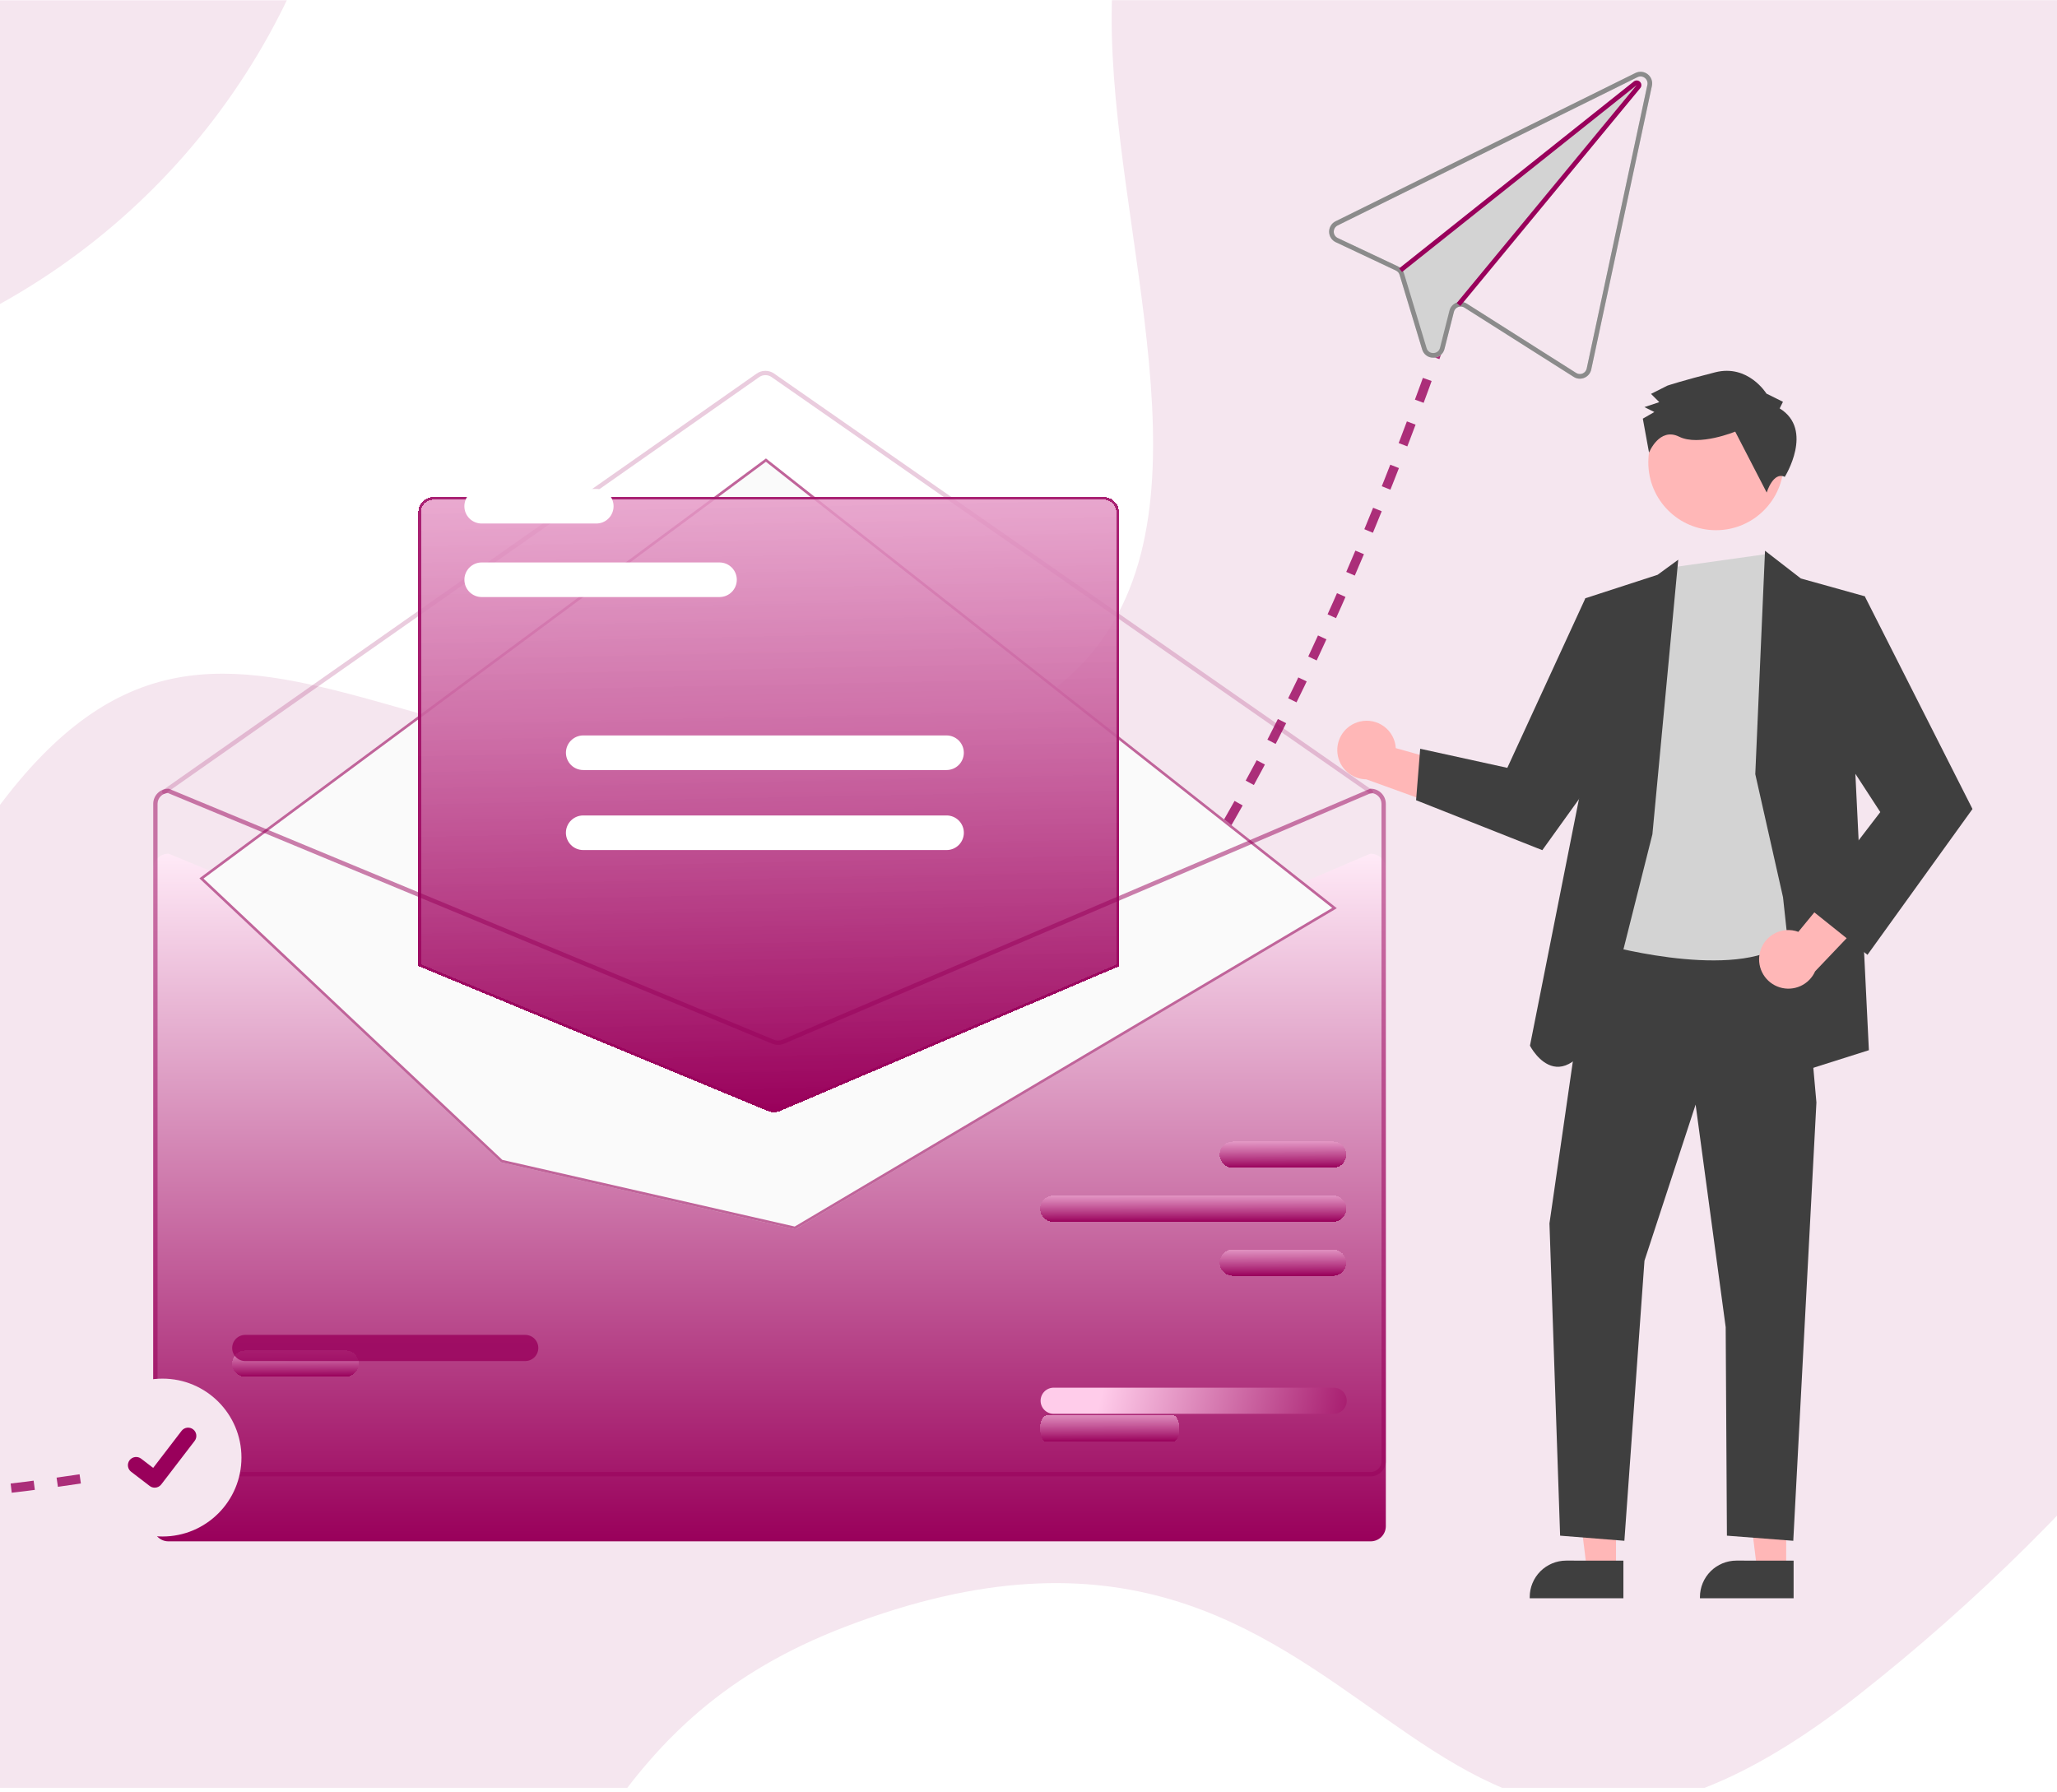 <svg width="443" height="386" viewBox="0 0 443 386" fill="none" xmlns="http://www.w3.org/2000/svg">
<g clip-path="url(#clip0_3504_16644)">
<path d="M-11 190.039C-75.5 299.865 -44.896 338.772 -16.5 415.865C-4.509 448.42 72.362 470.154 95 443.865C126 407.865 130.205 370.223 182 350.365C300.774 304.828 300.564 443.565 400.5 364.865C500.211 286.343 572.519 156.273 503 50.089C453.312 -25.805 389.358 -74.335 299.5 -61.911C159.22 -42.517 328.402 141.082 188.5 163.039C82.118 179.736 43.533 97.184 -11 190.039Z" fill="#F5E6EF"/>
<path d="M-17.5 322.361C-17.5 322.361 162.956 313.144 244 208.111C283.369 157.089 312 68.361 312 68.361" stroke="#99005B" stroke-opacity="0.8" stroke-width="2" stroke-linejoin="round" stroke-dasharray="5 5"/>
<path d="M292.869 155.399C293.761 155.184 294.689 155.168 295.588 155.35C296.487 155.533 297.335 155.91 298.072 156.456C298.809 157.001 299.418 157.702 299.855 158.508C300.292 159.315 300.547 160.207 300.602 161.122L322.064 167.156L313.307 174.741L294.268 167.848C292.724 167.839 291.237 167.263 290.089 166.23C288.941 165.198 288.212 163.78 288.039 162.245C287.867 160.711 288.264 159.166 289.154 157.904C290.044 156.643 291.366 155.751 292.869 155.399Z" fill="#FFB7B7"/>
<path d="M348.022 338.15L341.766 338.15L338.79 314.02L348.023 314.02L348.022 338.15Z" fill="#FFB7B7"/>
<path d="M349.617 344.215L329.445 344.214V343.959C329.445 341.877 330.273 339.88 331.745 338.407C333.218 336.935 335.215 336.108 337.297 336.107L349.618 336.108L349.617 344.215Z" fill="#3F3F3F"/>
<path d="M384.68 338.15L378.424 338.15L375.448 314.02L384.681 314.02L384.68 338.15Z" fill="#FFB7B7"/>
<path d="M386.276 344.215L366.104 344.214V343.959C366.104 341.876 366.931 339.88 368.403 338.407C369.876 336.935 371.873 336.108 373.955 336.107L386.276 336.108L386.276 344.215Z" fill="#3F3F3F"/>
<path d="M342.91 199.652L333.695 263.483L335.991 330.736L349.829 331.838L354.156 271.525L365.172 237.895L371.648 285.835L371.914 330.736L386.203 331.838L391.187 237.439L387.521 196.385L342.91 199.652Z" fill="#3F3F3F"/>
<path d="M369.564 114.19C377.616 114.19 384.143 107.663 384.143 99.612C384.143 91.56 377.616 85.033 369.564 85.033C361.513 85.033 354.986 91.56 354.986 99.612C354.986 107.663 361.513 114.19 369.564 114.19Z" fill="#FFB7B7"/>
<path d="M360.578 122.121L344.484 203.202C344.484 203.202 371.581 210.979 383.451 203.8C395.322 196.62 390.003 174.457 390.003 174.457L387.829 136.743L383.811 127.207L380.402 119.334L360.578 122.121Z" fill="#D3D3D3"/>
<path d="M355.867 179.674L361.427 120.547L356.981 123.793L341.435 128.842L340.371 170.47L329.496 225.211C329.496 225.211 337.269 240.379 346.903 215.286L355.867 179.674Z" fill="#3F3F3F"/>
<path d="M348.916 135.068L341.435 128.842L324.62 165.369L305.856 161.259L304.969 172.341L332.156 183.1L350.682 157.308L348.916 135.068Z" fill="#3F3F3F"/>
<path d="M378.022 166.733L380.118 118.611L387.829 124.583L401.6 128.421L399.581 166.733L402.487 226.18L388.049 230.753L383.996 193.242L378.022 166.733Z" fill="#3F3F3F"/>
<path d="M378.949 205.469C379.11 204.566 379.468 203.709 379.996 202.96C380.524 202.21 381.211 201.585 382.007 201.129C382.802 200.674 383.689 200.398 384.603 200.322C385.517 200.245 386.436 200.37 387.297 200.688L401.446 183.459L404.872 194.526L390.911 209.19C390.281 210.6 389.156 211.731 387.75 212.367C386.343 213.003 384.751 213.101 383.277 212.643C381.802 212.184 380.547 211.2 379.75 209.878C378.952 208.556 378.667 206.987 378.949 205.469Z" fill="#FFB7B7"/>
<path d="M392.38 133.762L401.6 128.42L424.8 174.234L402.181 205.643L389.28 195.328L404.945 174.899L390.668 152.957L392.38 133.762Z" fill="#3F3F3F"/>
<path d="M383.275 87.958L383.982 86.535L380.426 84.769C380.426 84.769 376.503 78.385 369.404 80.179C362.305 81.973 359.111 83.047 359.111 83.047L355.564 84.832L357.344 86.603L354.15 87.677L356.284 88.737L353.801 90.164L355.138 97.479C355.138 97.479 357.357 91.93 361.625 94.051C365.892 96.171 373.698 92.955 373.698 92.955L380.48 106.079C380.48 106.079 381.879 101.478 384.373 102.705C384.373 102.705 390.746 92.556 383.275 87.958Z" fill="#3F3F3F"/>
<g filter="url(#filter0_d_3504_16644)">
<path d="M295.195 169.861H295.102L241.638 192.69L168.489 223.926C168.203 224.046 167.897 224.109 167.587 224.11C167.276 224.112 166.969 224.052 166.682 223.935L91.214 192.625L36.437 169.899L36.353 169.861H36.26C35.396 169.862 34.567 170.206 33.956 170.817C33.345 171.428 33.001 172.257 33 173.121V314.697C33.001 315.562 33.345 316.39 33.956 317.001C34.567 317.612 35.396 317.956 36.26 317.957H295.195C296.059 317.956 296.888 317.612 297.499 317.001C298.11 316.39 298.454 315.562 298.455 314.697V173.121C298.454 172.257 298.11 171.428 297.499 170.817C296.888 170.206 296.059 169.862 295.195 169.861Z" fill="url(#paint0_linear_3504_16644)"/>
</g>
<path d="M295.231 170.989C295.136 170.989 295.043 170.96 294.965 170.906L166.169 81.208C165.777 80.936 165.311 80.791 164.834 80.792C164.357 80.793 163.892 80.94 163.501 81.213L35.633 170.905C35.532 170.975 35.406 171.003 35.285 170.982C35.163 170.96 35.055 170.892 34.984 170.79C34.913 170.689 34.886 170.564 34.907 170.443C34.928 170.321 34.997 170.213 35.098 170.142L162.966 80.45C163.514 80.068 164.165 79.862 164.833 79.861C165.501 79.86 166.153 80.064 166.701 80.444L295.498 170.141C295.579 170.198 295.64 170.279 295.672 170.373C295.704 170.467 295.705 170.568 295.676 170.663C295.646 170.758 295.587 170.84 295.507 170.899C295.427 170.957 295.33 170.989 295.231 170.989Z" fill="#99005B" fill-opacity="0.2"/>
<g filter="url(#filter1_d_3504_16644)">
<path d="M42.94 174.168L164.961 83.734L287.909 180.602L171.248 249.76L107.911 235.323L42.94 174.168Z" fill="#FAFAFA"/>
<path d="M108.05 235.063L43.382 174.193L164.956 84.092L287.407 180.569L171.2 249.458L108.05 235.063Z" stroke="#99005B" stroke-opacity="0.6" stroke-width="0.568"/>
</g>
<path d="M287.212 304.494H226.93C226.56 304.495 226.193 304.423 225.851 304.282C225.508 304.141 225.197 303.935 224.935 303.673C224.672 303.412 224.464 303.102 224.322 302.76C224.18 302.418 224.106 302.052 224.105 301.682C224.105 301.312 224.177 300.945 224.319 300.603C224.46 300.261 224.667 299.95 224.929 299.688C225.19 299.426 225.501 299.218 225.843 299.076C226.185 298.934 226.551 298.861 226.921 298.861H287.212C287.582 298.86 287.948 298.932 288.291 299.073C288.633 299.214 288.944 299.421 289.207 299.682C289.469 299.943 289.677 300.253 289.819 300.595C289.962 300.937 290.035 301.303 290.036 301.674C290.036 302.044 289.964 302.41 289.823 302.752C289.681 303.095 289.474 303.406 289.213 303.668C288.951 303.929 288.64 304.137 288.298 304.279C287.956 304.421 287.59 304.494 287.22 304.494H287.212Z" fill="url(#paint1_linear_3504_16644)"/>
<g filter="url(#filter2_d_3504_16644)">
<path d="M252.715 295.494H225.285C225.117 295.495 224.95 295.423 224.794 295.282C224.638 295.141 224.497 294.935 224.377 294.673C224.258 294.412 224.163 294.102 224.098 293.76C224.034 293.418 224 293.052 224 292.682C224 292.312 224.033 291.945 224.097 291.603C224.161 291.261 224.256 290.95 224.375 290.688C224.494 290.426 224.635 290.218 224.791 290.076C224.946 289.934 225.113 289.861 225.281 289.861H252.715C252.883 289.86 253.05 289.932 253.206 290.073C253.362 290.214 253.503 290.421 253.623 290.682C253.742 290.943 253.837 291.253 253.902 291.595C253.966 291.937 254 292.303 254 292.674C254 293.044 253.967 293.41 253.903 293.752C253.839 294.095 253.744 294.406 253.625 294.668C253.506 294.929 253.365 295.137 253.209 295.279C253.054 295.421 252.887 295.494 252.719 295.494H252.715Z" fill="url(#paint2_linear_3504_16644)" shape-rendering="crispEdges"/>
</g>
<g filter="url(#filter3_d_3504_16644)">
<path d="M74.452 281.494H52.824C52.454 281.495 52.087 281.423 51.745 281.282C51.403 281.141 51.092 280.935 50.829 280.673C50.567 280.412 50.359 280.102 50.216 279.76C50.074 279.418 50.001 279.052 50 278.682C49.999 278.312 50.072 277.945 50.213 277.603C50.354 277.261 50.562 276.95 50.823 276.688C51.085 276.426 51.395 276.218 51.737 276.076C52.079 275.934 52.446 275.861 52.816 275.861H74.452C75.198 275.861 75.914 276.157 76.442 276.685C76.97 277.212 77.268 277.927 77.269 278.673C77.27 279.42 76.975 280.136 76.448 280.665C75.922 281.194 75.207 281.492 74.46 281.494H74.452Z" fill="url(#paint3_linear_3504_16644)" shape-rendering="crispEdges"/>
</g>
<path d="M113.106 293.127H52.824C52.454 293.128 52.087 293.056 51.745 292.915C51.403 292.774 51.092 292.567 50.829 292.306C50.567 292.045 50.359 291.735 50.216 291.393C50.074 291.051 50.001 290.685 50 290.315C49.999 289.944 50.072 289.578 50.213 289.236C50.354 288.894 50.562 288.583 50.823 288.321C51.085 288.059 51.395 287.851 51.737 287.709C52.079 287.567 52.446 287.494 52.816 287.494H113.106C113.476 287.493 113.843 287.565 114.185 287.706C114.528 287.847 114.839 288.054 115.101 288.315C115.363 288.576 115.572 288.886 115.714 289.228C115.856 289.57 115.93 289.936 115.93 290.306C115.931 290.676 115.858 291.043 115.717 291.385C115.576 291.727 115.369 292.038 115.107 292.3C114.845 292.562 114.535 292.77 114.193 292.912C113.851 293.054 113.485 293.127 113.114 293.127H113.106Z" fill="#99005B" fill-opacity="0.8"/>
<g filter="url(#filter4_d_3504_16644)">
<path d="M287.114 236.494H265.486C265.116 236.495 264.749 236.423 264.407 236.282C264.064 236.141 263.753 235.935 263.491 235.673C263.228 235.412 263.02 235.102 262.878 234.76C262.736 234.418 262.662 234.052 262.662 233.682C262.661 233.312 262.734 232.945 262.875 232.603C263.016 232.261 263.223 231.95 263.485 231.688C263.746 231.426 264.057 231.218 264.399 231.076C264.741 230.934 265.107 230.861 265.478 230.861H287.114C287.86 230.861 288.576 231.157 289.104 231.685C289.632 232.212 289.929 232.927 289.93 233.673C289.931 234.42 289.636 235.136 289.11 235.665C288.583 236.194 287.868 236.492 287.122 236.494H287.114Z" fill="url(#paint4_linear_3504_16644)" shape-rendering="crispEdges"/>
</g>
<g filter="url(#filter5_d_3504_16644)">
<path d="M287.106 248.127H226.824C226.454 248.128 226.087 248.056 225.745 247.915C225.403 247.774 225.091 247.567 224.829 247.306C224.567 247.045 224.359 246.735 224.216 246.393C224.074 246.051 224.001 245.685 224 245.315C223.999 244.944 224.072 244.578 224.213 244.236C224.354 243.894 224.562 243.583 224.823 243.321C225.085 243.059 225.395 242.851 225.737 242.709C226.079 242.567 226.446 242.494 226.816 242.494H287.106C287.476 242.493 287.843 242.565 288.185 242.706C288.528 242.847 288.839 243.054 289.101 243.315C289.363 243.576 289.572 243.886 289.714 244.228C289.856 244.57 289.93 244.936 289.93 245.306C289.931 245.676 289.858 246.043 289.717 246.385C289.576 246.727 289.369 247.038 289.107 247.3C288.845 247.562 288.535 247.77 288.193 247.912C287.851 248.054 287.485 248.127 287.114 248.127H287.106Z" fill="url(#paint5_linear_3504_16644)" shape-rendering="crispEdges"/>
</g>
<g filter="url(#filter6_d_3504_16644)">
<path d="M287.114 259.76H265.486C265.116 259.761 264.749 259.689 264.407 259.548C264.064 259.407 263.753 259.2 263.491 258.939C263.228 258.678 263.02 258.368 262.878 258.026C262.736 257.684 262.662 257.318 262.662 256.947C262.661 256.577 262.734 256.211 262.875 255.868C263.016 255.526 263.223 255.215 263.485 254.953C263.746 254.691 264.057 254.484 264.399 254.342C264.741 254.2 265.107 254.127 265.478 254.127H287.114C287.86 254.127 288.576 254.423 289.104 254.95C289.632 255.478 289.929 256.193 289.93 256.939C289.931 257.685 289.636 258.402 289.11 258.93C288.583 259.459 287.868 259.757 287.122 259.76H287.114Z" fill="url(#paint6_linear_3504_16644)" shape-rendering="crispEdges"/>
</g>
<g filter="url(#filter7_d_3504_16644)">
<path d="M166.677 224.538C166.219 224.539 165.765 224.45 165.341 224.277L90.086 193.051V95.311C90.087 94.447 90.431 93.618 91.042 93.007C91.653 92.396 92.482 92.052 93.346 92.051H237.717C238.581 92.052 239.41 92.396 240.021 93.007C240.632 93.618 240.976 94.447 240.977 95.311V193.119L240.835 193.18L168.054 224.261C167.618 224.444 167.15 224.539 166.677 224.538Z" fill="url(#paint7_linear_3504_16644)" shape-rendering="crispEdges"/>
<path d="M166.677 224.254H166.677C166.256 224.255 165.839 224.173 165.45 224.014C165.449 224.014 165.449 224.014 165.448 224.014L90.371 192.862V95.311C90.372 94.522 90.685 93.766 91.243 93.208C91.801 92.65 92.558 92.336 93.347 92.335H237.716C238.505 92.336 239.262 92.65 239.82 93.208C240.378 93.766 240.691 94.522 240.692 95.311V192.932L167.944 223.999C167.943 223.999 167.943 224 167.943 224C167.542 224.168 167.112 224.254 166.677 224.254Z" stroke="#99005B" stroke-opacity="0.8" stroke-width="0.568" shape-rendering="crispEdges"/>
</g>
<path d="M154.961 128.586H103.733C102.746 128.584 101.8 128.191 101.103 127.493C100.405 126.794 100.014 125.847 100.014 124.86C100.014 123.873 100.405 122.927 101.103 122.228C101.8 121.53 102.746 121.136 103.733 121.135H154.961C155.948 121.136 156.894 121.53 157.591 122.228C158.289 122.927 158.68 123.873 158.68 124.86C158.68 125.847 158.289 126.794 157.591 127.493C156.894 128.191 155.948 128.584 154.961 128.586Z" fill="white"/>
<path d="M128.416 112.752H103.733C102.745 112.752 101.797 112.36 101.099 111.661C100.4 110.962 100.007 110.015 100.007 109.026C100.007 108.038 100.4 107.091 101.099 106.392C101.797 105.693 102.745 105.301 103.733 105.301H128.416C129.404 105.301 130.351 105.693 131.05 106.392C131.749 107.091 132.141 108.038 132.141 109.026C132.141 110.015 131.749 110.962 131.05 111.661C130.351 112.36 129.404 112.752 128.416 112.752Z" fill="white"/>
<path d="M203.846 165.842H125.607C124.618 165.842 123.671 165.449 122.972 164.751C122.273 164.052 121.881 163.104 121.881 162.116C121.881 161.128 122.273 160.181 122.972 159.482C123.671 158.783 124.618 158.391 125.607 158.391H203.846C204.834 158.391 205.782 158.783 206.48 159.482C207.179 160.181 207.572 161.128 207.572 162.116C207.572 163.104 207.179 164.052 206.48 164.751C205.782 165.449 204.834 165.842 203.846 165.842Z" fill="white"/>
<path d="M203.846 183.074H125.607C125.117 183.075 124.632 182.98 124.179 182.793C123.726 182.606 123.315 182.332 122.968 181.986C122.621 181.639 122.346 181.228 122.159 180.776C121.971 180.324 121.875 179.839 121.875 179.349C121.875 178.859 121.971 178.374 122.159 177.921C122.346 177.469 122.621 177.058 122.968 176.712C123.315 176.366 123.726 176.092 124.179 175.905C124.632 175.718 125.117 175.622 125.607 175.623H203.846C204.336 175.622 204.821 175.718 205.274 175.905C205.727 176.092 206.138 176.366 206.485 176.712C206.831 177.058 207.106 177.469 207.294 177.921C207.482 178.374 207.578 178.859 207.578 179.349C207.578 179.839 207.482 180.324 207.294 180.776C207.106 181.228 206.831 181.639 206.485 181.986C206.138 182.332 205.727 182.606 205.274 182.793C204.821 182.98 204.336 183.075 203.846 183.074Z" fill="white"/>
<path d="M295.195 169.861H295.102L241.638 192.69L168.489 223.926C168.203 224.046 167.897 224.109 167.587 224.11C167.276 224.112 166.969 224.052 166.682 223.935L91.214 192.625L36.437 169.899L36.353 169.861H36.26C35.396 169.862 34.567 170.206 33.956 170.817C33.345 171.428 33.001 172.257 33 173.121V314.697C33.001 315.562 33.345 316.39 33.956 317.001C34.567 317.612 35.396 317.956 36.26 317.957H295.195C296.059 317.956 296.888 317.612 297.499 317.001C298.11 316.39 298.454 315.562 298.455 314.697V173.121C298.454 172.257 298.11 171.428 297.499 170.817C296.888 170.206 296.059 169.862 295.195 169.861ZM297.523 314.697C297.523 315.315 297.278 315.907 296.841 316.343C296.405 316.78 295.812 317.026 295.195 317.026H36.26C35.642 317.026 35.05 316.78 34.614 316.343C34.177 315.907 33.932 315.315 33.931 314.697V173.121C33.932 172.519 34.166 171.941 34.583 171.507C35.001 171.073 35.57 170.817 36.172 170.793L91.214 193.631L166.324 224.797C167.137 225.127 168.048 225.122 168.857 224.783L241.638 193.701L295.288 170.793C295.889 170.819 296.456 171.075 296.873 171.509C297.289 171.943 297.522 172.52 297.523 173.121L297.523 314.697Z" fill="#99005B" fill-opacity="0.5"/>
<g filter="url(#filter8_d_3504_16644)">
<path d="M35 330.914C44.389 330.914 52 323.303 52 313.914C52 304.525 44.389 296.914 35 296.914C25.611 296.914 18 304.525 18 313.914C18 323.303 25.611 330.914 35 330.914Z" fill="#F5E6EF"/>
</g>
<path d="M33.315 320.398C32.932 320.398 32.56 320.275 32.254 320.045L32.235 320.031L28.24 316.972C28.055 316.831 27.9 316.654 27.783 316.452C27.666 316.25 27.59 316.027 27.56 315.796C27.529 315.565 27.544 315.33 27.605 315.105C27.665 314.88 27.769 314.669 27.91 314.484C28.052 314.299 28.229 314.144 28.431 314.027C28.633 313.91 28.855 313.834 29.087 313.804C29.317 313.773 29.552 313.789 29.778 313.849C30.003 313.909 30.214 314.013 30.399 314.155L32.987 316.139L39.102 308.164C39.244 307.979 39.421 307.823 39.622 307.707C39.824 307.59 40.047 307.515 40.278 307.484C40.509 307.454 40.744 307.469 40.969 307.529C41.194 307.589 41.405 307.693 41.59 307.835L41.552 307.887L41.591 307.836C41.965 308.123 42.209 308.546 42.27 309.012C42.332 309.479 42.206 309.951 41.92 310.324L34.727 319.705C34.561 319.921 34.347 320.096 34.102 320.216C33.857 320.336 33.588 320.399 33.315 320.398Z" fill="#99005B"/>
<path d="M287.63 47.657C287.209 47.866 286.855 48.19 286.61 48.59C286.364 48.992 286.236 49.454 286.241 49.924C286.246 50.394 286.383 50.854 286.637 51.249C286.891 51.645 287.251 51.962 287.676 52.162L300.619 58.263C300.809 58.355 300.979 58.483 301.12 58.639C301.256 58.799 301.356 58.985 301.416 59.186L306.276 75.251C306.425 75.779 306.748 76.242 307.191 76.565C307.635 76.887 308.175 77.052 308.723 77.031L308.743 77.03C309.289 77.023 309.816 76.834 310.241 76.492C310.666 76.151 310.965 75.677 311.09 75.146L313.123 67.144C313.192 66.879 313.332 66.639 313.527 66.448C313.722 66.258 313.966 66.124 314.232 66.061C314.426 66.011 314.629 66.003 314.827 66.036C315.025 66.069 315.214 66.143 315.383 66.252L338.912 81.169C339.252 81.386 339.639 81.517 340.041 81.551C340.443 81.585 340.847 81.52 341.218 81.362C341.588 81.206 341.916 80.962 342.172 80.653C342.429 80.343 342.607 79.977 342.692 79.584L355.761 18.488C355.86 18.028 355.828 17.549 355.667 17.107C355.506 16.664 355.224 16.276 354.852 15.987C354.48 15.698 354.035 15.519 353.566 15.472C353.098 15.425 352.626 15.511 352.204 15.72L351.376 16.13L287.63 47.657ZM288.1 51.26C287.845 51.139 287.629 50.948 287.477 50.71C287.325 50.472 287.243 50.196 287.241 49.914C287.239 49.632 287.316 49.355 287.463 49.114C287.611 48.873 287.824 48.679 288.077 48.554L351.802 17.038L352.65 16.618C352.903 16.494 353.186 16.443 353.466 16.472C353.746 16.501 354.013 16.608 354.235 16.781C354.458 16.954 354.627 17.186 354.724 17.45C354.821 17.714 354.842 18.001 354.784 18.277L341.716 79.372C341.665 79.608 341.557 79.828 341.403 80.014C341.249 80.2 341.052 80.346 340.829 80.439C340.607 80.532 340.365 80.571 340.124 80.55C339.883 80.53 339.651 80.453 339.447 80.323L315.918 65.406C315.687 65.256 315.432 65.147 315.164 65.083L353.249 18.977C353.4 18.798 353.483 18.573 353.485 18.339C353.487 18.105 353.407 17.879 353.259 17.698C353.111 17.517 352.905 17.393 352.676 17.349C352.447 17.304 352.209 17.34 352.004 17.452C351.954 17.479 351.906 17.51 351.862 17.546L301.517 57.647C301.37 57.534 301.211 57.438 301.043 57.361L288.1 51.26Z" fill="#D3D3D3"/>
<path d="M287.63 47.657C287.209 47.866 286.855 48.19 286.61 48.59C286.364 48.992 286.236 49.454 286.241 49.924C286.246 50.394 286.383 50.854 286.637 51.249C286.891 51.645 287.251 51.962 287.676 52.162L300.619 58.263C300.809 58.355 300.979 58.483 301.12 58.639C301.256 58.799 301.356 58.985 301.416 59.186L306.276 75.251C306.425 75.779 306.748 76.242 307.191 76.565C307.635 76.887 308.175 77.052 308.723 77.031L308.743 77.03C309.289 77.023 309.816 76.834 310.241 76.492C310.666 76.151 310.965 75.677 311.09 75.146L313.123 67.144C313.192 66.879 313.332 66.639 313.527 66.448C313.722 66.258 313.966 66.124 314.232 66.061C314.426 66.011 314.629 66.003 314.827 66.036C315.025 66.069 315.214 66.143 315.383 66.252L338.912 81.169C339.252 81.386 339.639 81.517 340.041 81.551C340.443 81.585 340.847 81.52 341.218 81.362C341.588 81.206 341.916 80.962 342.172 80.653C342.429 80.343 342.607 79.977 342.692 79.584L355.761 18.488C355.86 18.028 355.828 17.549 355.667 17.107C355.506 16.664 355.224 16.276 354.852 15.987C354.48 15.698 354.035 15.519 353.566 15.472C353.098 15.425 352.626 15.511 352.204 15.72L351.376 16.13L287.63 47.657ZM288.1 51.26C287.845 51.139 287.629 50.948 287.477 50.71C287.325 50.472 287.243 50.196 287.241 49.914C287.239 49.632 287.316 49.355 287.463 49.114C287.611 48.873 287.824 48.679 288.077 48.554L351.802 17.038L352.65 16.618C352.903 16.494 353.186 16.443 353.466 16.472C353.746 16.501 354.013 16.608 354.235 16.781C354.458 16.954 354.627 17.186 354.724 17.45C354.821 17.714 354.842 18.001 354.784 18.277L341.716 79.372C341.665 79.608 341.557 79.828 341.403 80.014C341.249 80.2 341.052 80.346 340.829 80.439C340.607 80.532 340.365 80.571 340.124 80.55C339.883 80.53 339.651 80.453 339.447 80.323L315.918 65.406C315.687 65.256 315.432 65.147 315.164 65.083C314.779 64.989 314.377 64.991 313.993 65.087C313.939 65.099 313.884 65.115 313.829 65.132L313.825 65.132C313.419 65.26 313.053 65.489 312.761 65.797C312.469 66.106 312.26 66.485 312.155 66.897L310.122 74.904C310.048 75.223 309.868 75.508 309.612 75.713C309.355 75.918 309.037 76.029 308.709 76.031L308.699 76.031C308.37 76.046 308.045 75.948 307.779 75.754C307.512 75.56 307.32 75.281 307.233 74.963L302.374 58.898C302.324 58.727 302.255 58.563 302.169 58.408L302.169 58.403C302.087 58.255 301.989 58.115 301.877 57.987C301.769 57.861 301.649 57.747 301.517 57.647C301.37 57.534 301.211 57.438 301.043 57.361L288.1 51.26Z" fill="#8B8B8B"/>
<path d="M301.517 57.648L351.862 17.547C351.906 17.511 351.954 17.48 352.004 17.453C352.209 17.341 352.447 17.305 352.676 17.349C352.905 17.394 353.112 17.518 353.259 17.699C353.407 17.88 353.487 18.106 353.485 18.34C353.483 18.573 353.4 18.799 353.249 18.977L315.164 65.084L314.492 65.899L313.723 65.261L313.825 65.133L313.83 65.133L352.475 18.34L302.169 58.404L302.169 58.409L301.949 58.581L301.326 57.798L301.517 57.648Z" fill="#99005B"/>
<g filter="url(#filter9_d_3504_16644)">
<circle cx="-72" cy="-64.412" r="148.5" fill="#F5E6EF"/>
</g>
</g>
<defs>
<filter id="filter0_d_3504_16644" x="-9" y="141.861" width="349.455" height="232.096" filterUnits="userSpaceOnUse" color-interpolation-filters="sRGB">
<feFlood flood-opacity="0" result="BackgroundImageFix"/>
<feColorMatrix in="SourceAlpha" type="matrix" values="0 0 0 0 0 0 0 0 0 0 0 0 0 0 0 0 0 0 127 0" result="hardAlpha"/>
<feOffset dy="14"/>
<feGaussianBlur stdDeviation="21"/>
<feColorMatrix type="matrix" values="0 0 0 0 0.032 0 0 0 0 0.06 0 0 0 0 0.204 0 0 0 0.06 0"/>
<feBlend mode="normal" in2="BackgroundImageFix" result="effect1_dropShadow_3504_16644"/>
<feBlend mode="normal" in="SourceGraphic" in2="effect1_dropShadow_3504_16644" result="shape"/>
</filter>
<filter id="filter1_d_3504_16644" x="-3.001" y="52.794" width="336.849" height="257.905" filterUnits="userSpaceOnUse" color-interpolation-filters="sRGB">
<feFlood flood-opacity="0" result="BackgroundImageFix"/>
<feColorMatrix in="SourceAlpha" type="matrix" values="0 0 0 0 0 0 0 0 0 0 0 0 0 0 0 0 0 0 127 0" result="hardAlpha"/>
<feOffset dy="15"/>
<feGaussianBlur stdDeviation="22.97"/>
<feComposite in2="hardAlpha" operator="out"/>
<feColorMatrix type="matrix" values="0 0 0 0 0.031 0 0 0 0 0.059 0 0 0 0 0.204 0 0 0 0.16 0"/>
<feBlend mode="normal" in2="BackgroundImageFix" result="effect1_dropShadow_3504_16644"/>
<feBlend mode="normal" in="SourceGraphic" in2="effect1_dropShadow_3504_16644" result="shape"/>
</filter>
<filter id="filter2_d_3504_16644" x="178.06" y="258.921" width="121.88" height="97.513" filterUnits="userSpaceOnUse" color-interpolation-filters="sRGB">
<feFlood flood-opacity="0" result="BackgroundImageFix"/>
<feColorMatrix in="SourceAlpha" type="matrix" values="0 0 0 0 0 0 0 0 0 0 0 0 0 0 0 0 0 0 127 0" result="hardAlpha"/>
<feOffset dy="15"/>
<feGaussianBlur stdDeviation="22.97"/>
<feComposite in2="hardAlpha" operator="out"/>
<feColorMatrix type="matrix" values="0 0 0 0 0.031 0 0 0 0 0.059 0 0 0 0 0.204 0 0 0 0.16 0"/>
<feBlend mode="normal" in2="BackgroundImageFix" result="effect1_dropShadow_3504_16644"/>
<feBlend mode="normal" in="SourceGraphic" in2="effect1_dropShadow_3504_16644" result="shape"/>
</filter>
<filter id="filter3_d_3504_16644" x="4.06" y="244.921" width="119.149" height="97.513" filterUnits="userSpaceOnUse" color-interpolation-filters="sRGB">
<feFlood flood-opacity="0" result="BackgroundImageFix"/>
<feColorMatrix in="SourceAlpha" type="matrix" values="0 0 0 0 0 0 0 0 0 0 0 0 0 0 0 0 0 0 127 0" result="hardAlpha"/>
<feOffset dy="15"/>
<feGaussianBlur stdDeviation="22.97"/>
<feComposite in2="hardAlpha" operator="out"/>
<feColorMatrix type="matrix" values="0 0 0 0 0.031 0 0 0 0 0.059 0 0 0 0 0.204 0 0 0 0.16 0"/>
<feBlend mode="normal" in2="BackgroundImageFix" result="effect1_dropShadow_3504_16644"/>
<feBlend mode="normal" in="SourceGraphic" in2="effect1_dropShadow_3504_16644" result="shape"/>
</filter>
<filter id="filter4_d_3504_16644" x="216.722" y="199.921" width="119.149" height="97.513" filterUnits="userSpaceOnUse" color-interpolation-filters="sRGB">
<feFlood flood-opacity="0" result="BackgroundImageFix"/>
<feColorMatrix in="SourceAlpha" type="matrix" values="0 0 0 0 0 0 0 0 0 0 0 0 0 0 0 0 0 0 127 0" result="hardAlpha"/>
<feOffset dy="15"/>
<feGaussianBlur stdDeviation="22.97"/>
<feComposite in2="hardAlpha" operator="out"/>
<feColorMatrix type="matrix" values="0 0 0 0 0.031 0 0 0 0 0.059 0 0 0 0 0.204 0 0 0 0.16 0"/>
<feBlend mode="normal" in2="BackgroundImageFix" result="effect1_dropShadow_3504_16644"/>
<feBlend mode="normal" in="SourceGraphic" in2="effect1_dropShadow_3504_16644" result="shape"/>
</filter>
<filter id="filter5_d_3504_16644" x="178.06" y="211.554" width="157.81" height="97.513" filterUnits="userSpaceOnUse" color-interpolation-filters="sRGB">
<feFlood flood-opacity="0" result="BackgroundImageFix"/>
<feColorMatrix in="SourceAlpha" type="matrix" values="0 0 0 0 0 0 0 0 0 0 0 0 0 0 0 0 0 0 127 0" result="hardAlpha"/>
<feOffset dy="15"/>
<feGaussianBlur stdDeviation="22.97"/>
<feComposite in2="hardAlpha" operator="out"/>
<feColorMatrix type="matrix" values="0 0 0 0 0.031 0 0 0 0 0.059 0 0 0 0 0.204 0 0 0 0.16 0"/>
<feBlend mode="normal" in2="BackgroundImageFix" result="effect1_dropShadow_3504_16644"/>
<feBlend mode="normal" in="SourceGraphic" in2="effect1_dropShadow_3504_16644" result="shape"/>
</filter>
<filter id="filter6_d_3504_16644" x="216.722" y="223.187" width="119.149" height="97.513" filterUnits="userSpaceOnUse" color-interpolation-filters="sRGB">
<feFlood flood-opacity="0" result="BackgroundImageFix"/>
<feColorMatrix in="SourceAlpha" type="matrix" values="0 0 0 0 0 0 0 0 0 0 0 0 0 0 0 0 0 0 127 0" result="hardAlpha"/>
<feOffset dy="15"/>
<feGaussianBlur stdDeviation="22.97"/>
<feComposite in2="hardAlpha" operator="out"/>
<feColorMatrix type="matrix" values="0 0 0 0 0.031 0 0 0 0 0.059 0 0 0 0 0.204 0 0 0 0.16 0"/>
<feBlend mode="normal" in2="BackgroundImageFix" result="effect1_dropShadow_3504_16644"/>
<feBlend mode="normal" in="SourceGraphic" in2="effect1_dropShadow_3504_16644" result="shape"/>
</filter>
<filter id="filter7_d_3504_16644" x="44.146" y="61.111" width="242.77" height="224.368" filterUnits="userSpaceOnUse" color-interpolation-filters="sRGB">
<feFlood flood-opacity="0" result="BackgroundImageFix"/>
<feColorMatrix in="SourceAlpha" type="matrix" values="0 0 0 0 0 0 0 0 0 0 0 0 0 0 0 0 0 0 127 0" result="hardAlpha"/>
<feOffset dy="15"/>
<feGaussianBlur stdDeviation="22.97"/>
<feComposite in2="hardAlpha" operator="out"/>
<feColorMatrix type="matrix" values="0 0 0 0 0.031 0 0 0 0 0.059 0 0 0 0 0.204 0 0 0 0.16 0"/>
<feBlend mode="normal" in2="BackgroundImageFix" result="effect1_dropShadow_3504_16644"/>
<feBlend mode="normal" in="SourceGraphic" in2="effect1_dropShadow_3504_16644" result="shape"/>
</filter>
<filter id="filter8_d_3504_16644" x="-6.6" y="272.314" width="83.2" height="83.2" filterUnits="userSpaceOnUse" color-interpolation-filters="sRGB">
<feFlood flood-opacity="0" result="BackgroundImageFix"/>
<feColorMatrix in="SourceAlpha" type="matrix" values="0 0 0 0 0 0 0 0 0 0 0 0 0 0 0 0 0 0 127 0" result="hardAlpha"/>
<feOffset/>
<feGaussianBlur stdDeviation="12.3"/>
<feComposite in2="hardAlpha" operator="out"/>
<feColorMatrix type="matrix" values="0 0 0 0 0.105 0 0 0 0 0.057 0 0 0 0 0.057 0 0 0 0.5 0"/>
<feBlend mode="normal" in2="BackgroundImageFix" result="effect1_dropShadow_3504_16644"/>
<feBlend mode="normal" in="SourceGraphic" in2="effect1_dropShadow_3504_16644" result="shape"/>
</filter>
<filter id="filter9_d_3504_16644" x="-300.5" y="-292.912" width="457" height="457" filterUnits="userSpaceOnUse" color-interpolation-filters="sRGB">
<feFlood flood-opacity="0" result="BackgroundImageFix"/>
<feColorMatrix in="SourceAlpha" type="matrix" values="0 0 0 0 0 0 0 0 0 0 0 0 0 0 0 0 0 0 127 0" result="hardAlpha"/>
<feOffset/>
<feGaussianBlur stdDeviation="40"/>
<feComposite in2="hardAlpha" operator="out"/>
<feColorMatrix type="matrix" values="0 0 0 0 0.6 0 0 0 0 0 0 0 0 0 0.357 0 0 0 1 0"/>
<feBlend mode="normal" in2="BackgroundImageFix" result="effect1_dropShadow_3504_16644"/>
<feBlend mode="normal" in="SourceGraphic" in2="effect1_dropShadow_3504_16644" result="shape"/>
</filter>
<linearGradient id="paint0_linear_3504_16644" x1="165.727" y1="169.861" x2="165.727" y2="317.957" gradientUnits="userSpaceOnUse">
<stop stop-color="#FFEAF7"/>
<stop offset="1" stop-color="#99005B"/>
</linearGradient>
<linearGradient id="paint1_linear_3504_16644" x1="230.665" y1="298.691" x2="296.046" y2="315.766" gradientUnits="userSpaceOnUse">
<stop offset="0.1" stop-color="#FFCCEA"/>
<stop offset="1" stop-color="#99005B"/>
</linearGradient>
<linearGradient id="paint2_linear_3504_16644" x1="238.298" y1="287.964" x2="238.33" y2="295.497" gradientUnits="userSpaceOnUse">
<stop stop-color="#FFCDEB" stop-opacity="0.8"/>
<stop offset="1" stop-color="#99005B"/>
</linearGradient>
<linearGradient id="paint3_linear_3504_16644" x1="62.996" y1="273.964" x2="63.032" y2="281.497" gradientUnits="userSpaceOnUse">
<stop stop-color="#FFCDEB" stop-opacity="0.8"/>
<stop offset="1" stop-color="#99005B"/>
</linearGradient>
<linearGradient id="paint4_linear_3504_16644" x1="275.658" y1="228.964" x2="275.693" y2="236.497" gradientUnits="userSpaceOnUse">
<stop stop-color="#FFCDEB" stop-opacity="0.8"/>
<stop offset="1" stop-color="#99005B"/>
</linearGradient>
<linearGradient id="paint5_linear_3504_16644" x1="255.422" y1="240.596" x2="255.437" y2="248.13" gradientUnits="userSpaceOnUse">
<stop stop-color="#FFCDEB" stop-opacity="0.8"/>
<stop offset="1" stop-color="#99005B"/>
</linearGradient>
<linearGradient id="paint6_linear_3504_16644" x1="275.658" y1="252.229" x2="275.693" y2="259.762" gradientUnits="userSpaceOnUse">
<stop stop-color="#FFCDEB" stop-opacity="0.8"/>
<stop offset="1" stop-color="#99005B"/>
</linearGradient>
<linearGradient id="paint7_linear_3504_16644" x1="162" y1="47.414" x2="165.531" y2="224.538" gradientUnits="userSpaceOnUse">
<stop stop-color="#FFCDEB" stop-opacity="0.8"/>
<stop offset="1" stop-color="#99005B"/>
</linearGradient>
<clipPath id="clip0_3504_16644">
<rect width="443" height="385" fill="white" transform="translate(0 0.039)"/>
</clipPath>
</defs>
</svg>

